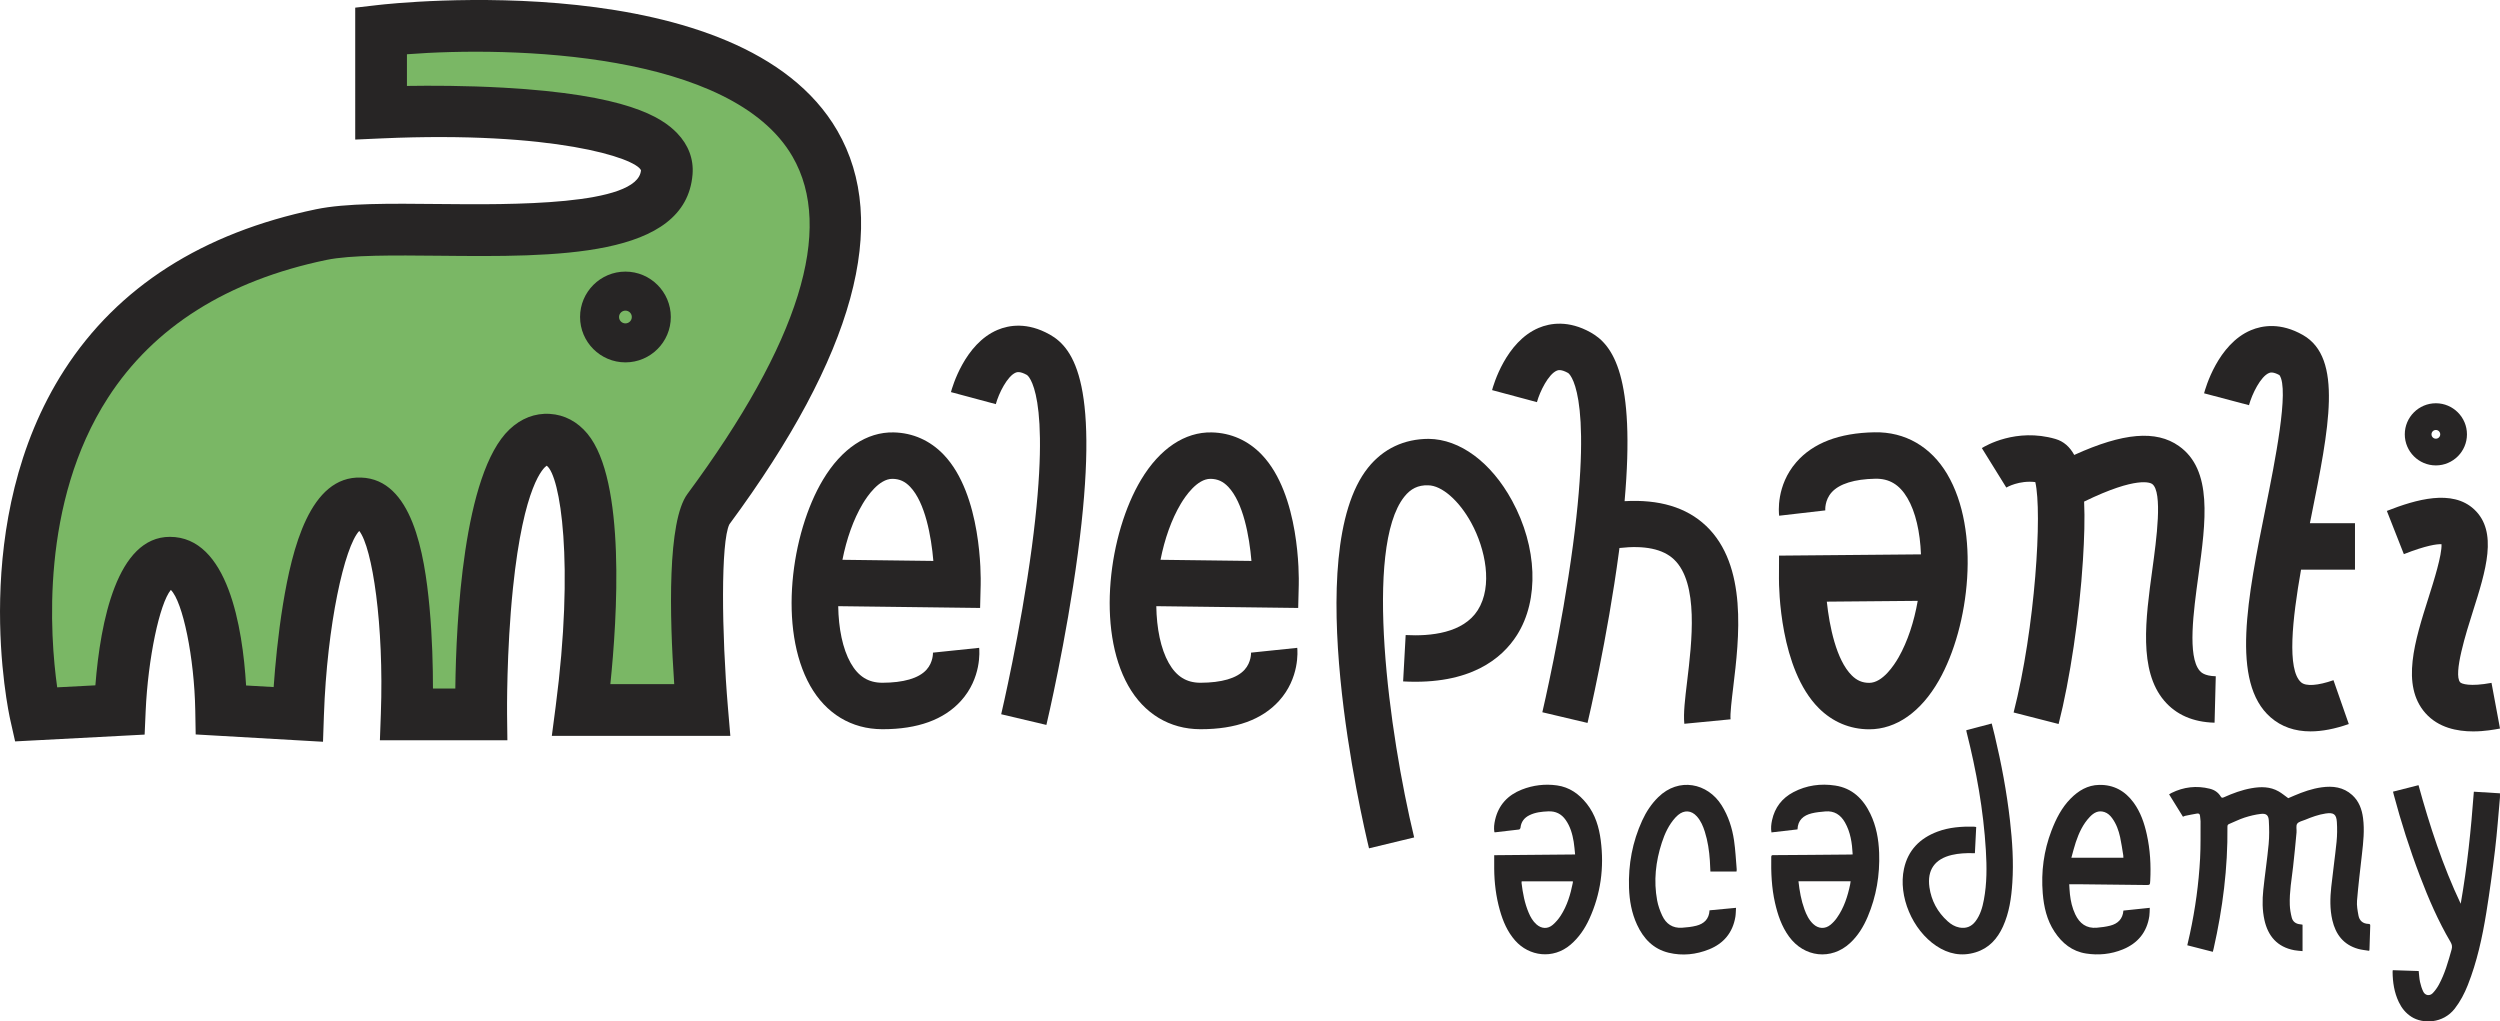 <?xml version="1.0" encoding="UTF-8"?><svg id="Layer_1" xmlns="http://www.w3.org/2000/svg" width="1899.97" height="776.25" viewBox="0 0 1899.97 776.25"><defs><style>.cls-1{fill:#272525;}.cls-1,.cls-2{stroke-width:0px;}.cls-2{fill:#7ab765;}</style></defs><path class="cls-2" d="m91.05,539.58l-64.02,3.36S-41.64,237.68,244.14,178.3c65.31-13.57,257.2,19.17,262.58-47.32,4.47-55.28-217.12-45.47-217.12-45.47V23.34s565.93-65.52,248.67,363.72c-15.77,21.34-4.64,152.52-4.64,152.52h-91.86s26.59-202.35-25.05-205.41c-53.63-3.18-51.03,208.77-51.03,208.77h-56.6s5.75-158.87-35.26-160.32c-41.76-1.47-47.32,160.32-47.32,160.32l-58.46-3.36s-1.86-111.9-38.97-111.9c-33.2,0-38.04,111.9-38.04,111.9Z"/><path class="cls-1" d="m245.48,563.73l-96.76-5.56-.32-18.25c-.7-40.22-9.49-82.73-18.57-91.58-8.53,10.26-17.37,52.04-19.13,92.1l-.78,17.84-98.43,5.17-3.64-16.19c-1.38-6.12-32.89-151.32,41.04-266.06,40.68-63.14,105.03-104.24,191.27-122.16,22.74-4.72,55.87-4.38,94.24-3.99,52.62.53,150.54,1.53,152.74-25.66-4.07-9.32-66.56-29.98-196.65-24.23l-20.53.91V5.82s17.4-2.01,17.4-2.01c11.24-1.31,276.1-30.42,348.98,95.47,40.51,69.97,12.93,170.61-81.99,299.14-6.63,13.13-5.94,82.53-1.11,139.51l1.81,21.33h-135.67l2.91-22.23c14.34-109.37,3.49-175.59-6.8-183.11-2.16,1.4-17.51,14.11-25.66,93.19-4.97,48.14-4.47,95.12-4.46,95.59l.24,19.9h-96.89s.73-20.37.73-20.37c2.41-67.24-6.43-126.01-16.43-138.74-11.17,11.95-24.48,71.19-26.85,140.12l-.69,20.11Zm83.56-40.45h17c.6-50.61,5.96-163.36,41.06-196.84,8.85-8.45,19.45-12.61,30.79-11.89,11.08.66,20.97,5.89,28.6,15.13,29.28,35.44,22.54,140.28,17.37,190.24h48.54c-3.6-52.26-5.27-123.8,10.06-144.55,84.92-114.89,111.79-201.15,79.85-256.36-46.07-79.63-213.31-83.92-293.04-77.78v24.07c17.61-.29,44.62-.28,73.45,1.33,93.39,5.22,120,22.23,131.9,34.57,8.6,8.92,12.65,19.76,11.71,31.35-5.16,63.73-104.6,62.71-192.35,61.81-34.6-.34-67.26-.68-85.84,3.17-75.42,15.67-131.3,50.91-166.06,104.73-51.66,79.98-44.07,181.18-38.61,220.1l29.02-1.52c3.84-48.6,16.51-112.85,56.6-112.85,44.14,0,55.31,68.89,57.94,112.96l20.95,1.2c1.12-15.97,3.25-39.46,7.13-63.13,6.88-41.9,20.43-97.6,59.42-96.08,38.48,1.36,48.05,56.89,51.9,98.54,2.14,23.17,2.62,46.05,2.62,61.76Zm225.08-124.56s-.01.02-.03.04c.01-.01.02-.02.03-.04Z"/><circle class="cls-2" cx="475.32" cy="240.91" r="14.82"/><path class="cls-1" d="m475.32,275.4c-19.02,0-34.48-15.47-34.48-34.49s15.47-34.49,34.48-34.49,34.49,15.47,34.49,34.49-15.47,34.49-34.49,34.49Zm0-39.33c-2.67,0-4.85,2.17-4.85,4.85s2.17,4.85,4.85,4.85,4.85-2.17,4.85-4.85-2.18-4.85-4.85-4.85Z"/><path class="cls-1" d="m717.21,345.57c28.94,30.31,28.27,92.09,28.09,99.04l-.43,17.43-107.84-1.35c.27,16.88,3.35,32.32,9.45,43.14,5.79,10.24,13.43,15.03,24.06,15.06,16.08-.04,27.67-3.36,33.57-9.88,5.22-5.76,4.94-12.94,4.93-13.01l35.11-3.65c.24,2.3,1.88,22.94-13.86,40.33-12.91,14.27-32.88,21.51-59.37,21.51h-.5c-23.28-.08-42.7-11.8-54.67-33-24.39-43.16-14.69-115.8,9.68-156.55,14.14-23.67,33.37-36.49,53.74-36.02,14.6.31,27.75,6.17,38.05,16.96h0Zm-76.97,79.87l69.1.86c-1.58-18.66-6.21-44.38-17.67-56.36-3.88-4.06-7.97-5.92-13.26-6.03h-.24c-10.09,0-19.04,13.16-22.45,18.85-7.18,12.01-12.4,27.03-15.48,42.68h0Z"/><path class="cls-1" d="m797.74,254.2c18.88,10.6,38.36,39.1,21.4,166.5-8.79,66.06-23.28,127.64-23.9,130.23l-34.35-8.12c.15-.62,14.74-62.67,23.3-127,15.74-118.43-3.52-130.72-3.72-130.83-5.48-3.07-7.73-2.12-8.59-1.77-6.27,2.62-12.79,15.58-15.08,23.93l-34.09-9.15c.99-3.73,10.43-36.73,35.42-47.28,8.69-3.66,22.62-6.03,39.61,3.51h0Z"/><path class="cls-1" d="m958.95,345.57c28.94,30.31,28.27,92.09,28.09,99.04l-.43,17.43-107.84-1.35c.27,16.88,3.35,32.32,9.45,43.14,5.79,10.24,13.43,15.03,24.06,15.06,16.08-.04,27.67-3.36,33.57-9.88,5.22-5.76,4.94-12.94,4.93-13.01l35.11-3.65c.24,2.3,1.88,22.94-13.86,40.33-12.91,14.27-32.88,21.51-59.37,21.51h-.5c-23.28-.08-42.7-11.8-54.67-33-24.39-43.16-14.69-115.8,9.68-156.55,14.14-23.67,33.37-36.49,53.74-36.02,14.6.31,27.75,6.17,38.05,16.96h0Zm-76.97,79.87l69.1.86c-1.58-18.66-6.21-44.38-17.67-56.36-3.88-4.06-7.97-5.92-13.26-6.03h-.24c-10.09,0-19.04,13.16-22.45,18.85-7.18,12.01-12.41,27.03-15.48,42.68h0Z"/><path class="cls-1" d="m1152.95,482.53c-11.16,17.67-35.21,38.15-86.59,35.34l1.93-35.24c18.85,1.02,43.74-1.41,54.82-18.94,11.56-18.3,5.85-46.48-4.95-66.3-9.26-16.98-22.42-28.46-32.77-28.56-7.67-.26-13.31,2.6-18.14,8.68-30.72,38.62-11.71,179.32,7.49,258.93l-34.31,8.28c-5.51-22.78-52.25-224.48-.81-289.18,11.6-14.58,27.6-21.96,46.11-22.01,23.81.23,47.52,17.78,63.42,46.97,19.21,35.23,20.7,75.29,3.8,102.03Z"/><path class="cls-1" d="m1296.49,399.54c31.9,30.23,25.2,85.75,20.77,122.49-1.21,10.04-2.46,20.42-2.05,24.65l-35.14,3.39c-.78-8.03.51-18.72,2.14-32.26,3.58-29.72,8.99-74.64-10.01-92.65-8.38-7.95-22.3-10.85-41.45-8.68-.11.91-.22,1.78-.34,2.71-8.8,66.06-23.28,127.64-23.9,130.23l-34.35-8.12c.15-.62,14.74-62.67,23.29-127,15.74-118.44-3.51-130.72-3.71-130.83-5.48-3.07-7.73-2.13-8.59-1.77-6.28,2.62-12.79,15.58-15.09,23.93l-34.09-9.15c.99-3.73,10.43-36.73,35.42-47.28,8.7-3.66,22.62-6.03,39.61,3.51,16.8,9.43,34.07,33.14,25.68,128.18,26.22-1.5,47.02,4.66,61.8,18.67h0Z"/><path class="cls-1" d="m1479.88,360.38c25.31,42.64,17.16,115.46-6.33,156.72-13.64,23.96-32.44,37.16-52.95,37.16h-.02c-14.58,0-27.86-5.58-38.39-16.14-29.58-29.68-30.23-91.47-30.2-98.42l.06-17.43,107.86-.96c-.64-16.86-4.04-32.25-10.37-42.93-6-10.12-13.75-14.77-24.38-14.55-15.79.29-27.24,3.84-33.08,10.3-5.44,6.01-4.91,13.45-4.88,13.76l-35.06,4.05c-.29-2.29-2.37-22.89,12.99-40.62,12.68-14.64,32.67-22.3,59.4-22.78,23.3-.48,42.94,10.89,55.36,31.83h0Zm-36.99,139.26c6.92-12.16,11.82-27.29,14.56-43l-69.09.61c1.97,18.62,7.15,44.24,18.87,55.97,3.97,3.97,8.09,5.74,13.37,5.74h0c10.19,0,18.97-13.51,22.28-19.32h0Z"/><path class="cls-1" d="m1671.69,509.69c.94,1.1,3.43,4.03,12.27,4.26l-.91,35.29c-16.34-.42-29.21-6.04-38.26-16.69-19.54-22.99-14.18-62.09-9.01-99.91,3.02-22.07,8.09-59.02-.2-64.85-1.07-.76-11.14-6.34-51.67,13.41.6,12.75.15,27.72-.91,44.7-2.62,41.9-9.87,90.71-18.48,124.33l-34.19-8.75c16.48-64.29,21.82-152.37,16.48-175.1-12.25-1.49-21.58,3.9-22.03,4.16l-18.59-30c2.58-1.62,26.03-15.56,55.88-6.95,6.3,1.82,10.94,5.99,14.33,12.16,37.3-16.95,62.22-18.99,79.51-6.8,25.85,18.2,20.51,57.21,14.86,98.5-3.74,27.31-8.39,61.29.93,72.26h0Z"/><path class="cls-1" d="m1789.79,432.93h-41.03c-6.62,37.59-10.87,76.11.07,85.65,3.63,3.15,12.58,2.55,24.58-1.64l11.64,33.32c-10.65,3.72-20.35,5.58-29.06,5.58-12.04,0-22.2-3.56-30.35-10.66-30.51-26.58-17.49-91.16-3.73-159.53,6.79-33.73,18.13-90.01,10.43-100.58-5.06-2.77-7.15-1.91-7.95-1.58-6.31,2.62-12.87,15.88-15.19,24.44l-34.13-9.03c1.01-3.8,10.47-37.37,35.61-47.95,8.69-3.66,22.61-5.99,39.54,3.67,30.57,17.42,19.85,70.63,6.28,137.99-.33,1.63-.67,3.31-1.01,5h34.27v35.3h0Z"/><path class="cls-1" d="m1893.52,518.98l6.45,34.7c-4.1.76-11.7,2.18-20.39,2.18-12.16,0-26.45-2.76-36.32-13.93-18.72-21.18-7.98-55.02,2.4-87.75,3.94-12.41,10.29-32.41,9.86-40.61-3.41-.14-11.63.88-28.62,7.57l-12.92-32.85c22.15-8.72,49.71-16.72,66.37-1.16,18.22,17.02,8.87,46.51-1.04,77.73-4.89,15.41-15.07,47.5-9.6,53.69,1.02,1.15,7.3,3.49,23.81.42h0Zm-65.91-188.89c0-13.02,10.6-23.62,23.62-23.62s23.63,10.6,23.63,23.62-10.6,23.62-23.63,23.62-23.62-10.6-23.62-23.62Zm20.3,0c0,1.83,1.49,3.32,3.32,3.32s3.32-1.49,3.32-3.32-1.49-3.32-3.32-3.32-3.32,1.49-3.32,3.32Z"/><g id="JOUw1x"><path class="cls-1" d="m1681.71,723.37c-6.52-1.67-12.88-3.3-19.4-4.97.69-3.02,1.37-5.9,2-8.79,4.07-18.86,6.71-37.92,7.73-57.18.5-9.42.29-18.89.35-28.33,0-1.31-.34-2.62-.39-3.93-.06-1.49-.87-2.11-2.19-1.89-3.03.5-6.04,1.13-9.05,1.74-.54.11-1.05.41-1.74.69-3.5-5.65-6.96-11.24-10.53-17.01.66-.39,1.21-.77,1.81-1.06,9.31-4.61,18.99-5.72,29.1-3.22,3.58.89,6.4,2.79,8.31,5.92.68,1.12,1.26,1.11,2.33.63,6.76-3.03,13.68-5.62,21-6.92,7.14-1.27,14.21-1.31,20.73,2.43,2.46,1.41,4.65,3.27,7.26,5.14,1.25-.54,2.91-1.26,4.58-1.97,6.71-2.86,13.57-5.29,20.84-6.29,8.51-1.18,16.51-.18,23.19,5.87,5.16,4.69,7.37,10.82,8.24,17.51,1.2,9.18.21,18.3-.83,27.42-1.34,11.78-2.76,23.55-3.75,35.36-.31,3.69.42,7.53,1.09,11.22.73,4.01,3.35,6.27,7.56,6.42.83.03,1.44.18,1.4,1.25-.22,6.07-.4,12.14-.59,18.21,0,.17-.07.33-.21,1-2.82-.48-5.72-.7-8.47-1.48-11.09-3.15-17.05-11.03-19.55-21.87-1.92-8.32-1.72-16.75-.82-25.15,1.23-11.45,2.88-22.86,4.04-34.31.5-4.99.55-10.08.23-15.09-.38-6-2.53-7.36-8.55-6.45-5.43.82-10.53,2.69-15.57,4.78-2.11.88-4.93,1.38-6.04,3-1.08,1.57-.27,4.37-.49,6.61-.82,8.66-1.6,17.33-2.61,25.97-1.13,9.67-2.85,19.29-2.51,29.07.11,3.23.68,6.49,1.47,9.62.81,3.21,3.22,4.89,6.55,5.16.46.04.91.13,1.36.21.16.03.3.12.31.12v20.05c-2.25-.24-4.22-.33-6.15-.68-13.15-2.42-20.12-10.87-22.8-22.92-1.68-7.57-1.68-15.27-.88-22.92,1.22-11.62,2.97-23.18,4.07-34.81.56-5.89.46-11.89.13-17.82-.23-4.18-1.97-5.62-6.11-5.13-4.17.49-8.34,1.51-12.34,2.8-4.02,1.3-7.82,3.27-11.74,4.87-1.06.43-1.27,1.08-1.26,2.11.32,31.22-3.57,61.96-10.44,92.37-.19.83-.41,1.64-.66,2.62Z"/><path class="cls-1" d="m1818.66,601.65c6.47-1.65,12.82-3.26,19.38-4.93,8.49,30.87,18.37,61.15,32.07,90.12,4.95-28.18,7.87-56.54,9.98-85.15,6.67.41,13.22.81,19.84,1.22,0,1.25.08,2.33-.01,3.39-1.2,13.18-2.15,26.39-3.72,39.53-1.91,15.98-4.07,31.94-6.64,47.82-3.04,18.73-7.05,37.27-14.07,55-2.52,6.36-5.65,12.38-9.87,17.84-8.94,11.55-24.36,11.77-32.94,6.28-4.34-2.78-7.44-6.61-9.62-11.2-3.47-7.29-4.66-15.07-4.72-23.06,0-.33.07-.66.14-1.18,6.63.22,13.18.43,19.69.64.33,2.84.43,5.61,1.01,8.27.56,2.55,1.35,5.12,2.5,7.45,1.46,2.95,4.89,3.47,7.19,1.07,1.8-1.88,3.37-4.08,4.61-6.36,4.58-8.42,7.13-17.59,9.7-26.76.58-2.07.39-3.7-.73-5.6-9.46-16.06-16.81-33.1-23.42-50.48-7.7-20.22-14.25-40.81-19.83-61.71-.18-.66-.32-1.32-.53-2.18Z"/><path class="cls-1" d="m1501.89,628.5c-.33,6.7-.66,13.21-.99,19.9-.6,0-1.1,0-1.6,0-5.35-.12-10.66.13-15.9,1.35-12.97,3.04-18.92,11.4-17.06,24.54,1.45,10.24,6.14,18.9,13.84,25.85,2.53,2.29,5.41,4.07,8.84,4.74,5.05.98,9.18-.56,12.29-4.64,3.71-4.88,5.33-10.61,6.43-16.51,2.33-12.43,2.24-24.98,1.49-37.52-1.83-30.53-7.22-60.49-14.71-90.11-.08-.32-.1-.66-.17-1.15,6.39-1.69,12.74-3.36,19.33-5.1.78,3.13,1.56,6.09,2.27,9.08,5.08,21.37,9.14,42.92,11.62,64.76,1.78,15.68,2.81,31.4,1.78,47.18-.74,11.42-2.32,22.7-7.11,33.26-4.26,9.38-10.72,16.55-20.86,19.64-10.7,3.26-20.62,1.24-29.82-4.9-18.22-12.16-29.06-37.78-24.56-58.6,3.06-14.15,12.07-23.22,25.4-28.22,8.95-3.36,18.31-4.02,27.77-3.8.51.01,1.01.15,1.69.25Z"/><path class="cls-1" d="m1299.22,691.83c6.65-.62,13.15-1.24,20.13-1.89-.17,2.45-.13,4.73-.5,6.93-2.01,11.91-8.84,20.14-19.93,24.61-9.9,3.99-20.27,5.1-30.71,2.6-11.7-2.81-19.19-10.72-24.09-21.34-4.11-8.88-5.77-18.33-6.09-28.03-.58-17.81,2.59-34.91,10.03-51.15,3.03-6.61,6.97-12.62,12.21-17.75,15.57-15.26,37.47-10.81,48.14,6.22,5.15,8.21,8.05,17.27,9.44,26.74,1.06,7.24,1.39,14.59,2.02,21.89.05.6-.1,1.22-.15,1.7h-19.84c-.14-2.95-.22-5.62-.4-8.29-.5-7.46-1.58-14.82-3.83-21.97-1.34-4.24-3.05-8.3-6.07-11.67-4.17-4.65-9.56-5-14.31-1-.7.59-1.37,1.23-1.98,1.9-5.01,5.51-8.05,12.1-10.32,19.07-4.67,14.34-6.32,28.99-3.56,43.91.73,3.95,2.14,7.87,3.83,11.52,2.91,6.28,7.94,9.74,15.08,9.24,3.64-.25,7.33-.62,10.85-1.52,5.84-1.49,9.71-5.05,10.05-11.7Z"/><path class="cls-1" d="m1582.46,672.05c16.06.17,32.13.36,48.19.54,3.3.04,3.33.03,3.5-3.24.62-11.85-.04-23.6-2.61-35.21-1.91-8.63-4.73-16.92-10-24.14-6.47-8.87-15.13-13.73-26.26-13.49-8.72.18-15.63,4.35-21.6,10.37-6.88,6.94-11.17,15.52-14.59,24.43-5.86,15.29-7.96,31.26-6.63,47.6.85,10.35,3.08,20.28,8.94,29.17,5.81,8.82,13.45,14.94,24,16.58,9.5,1.48,18.93.54,27.88-3.11,11.39-4.65,18.35-13.05,20.19-25.36.3-1.99.22-4.04.33-6.26-6.95.73-13.48,1.41-20.03,2.09-.51,6.47-4.28,9.97-9.99,11.45-3.3.86-6.75,1.27-10.16,1.58-7.97.72-13.17-3.22-16.46-10.17-2.31-4.87-3.48-10.05-4.05-15.37-.27-2.48-.36-4.98-.53-7.46,3.49,0,6.69-.03,9.88,0Zm-4.85-32.08c2.35-6.99,5.41-13.64,10.57-19.09,3.04-3.21,6.55-5.27,11.19-3.73,2.49.83,4.32,2.56,5.83,4.64,3.17,4.34,4.95,9.31,6.08,14.48.99,4.53,1.61,9.13,2.37,13.71.11.66.08,1.34.11,1.9h-39.55c1.2-4.26,2.13-8.14,3.4-11.91Z"/><path class="cls-1" d="m1216.57,638.76c-1.31-10.11-4.15-19.74-10.7-28-5.88-7.42-13.11-12.53-22.56-13.86-9.13-1.28-18.13-.2-26.71,3.16-10.62,4.16-17.7,11.65-20.32,22.95-.72,3.11-1.12,6.27-.57,9.43.27.06.39.12.49.11,6.1-.69,12.2-1.36,18.28-2.13.42-.05,1.02-.84,1.07-1.33.46-4.46,2.8-7.55,6.74-9.51,4.53-2.25,9.4-2.75,14.37-2.96,5.65-.24,10.01,1.94,13.23,6.52,3.52,5,5.13,10.72,6.11,16.63.52,3.13.71,6.31,1.07,9.62-20.64.18-40.93.36-61.49.55,0,3.56-.02,6.87,0,10.19.08,10.71,1.37,21.27,4.28,31.6,2.37,8.41,5.73,16.33,11.58,23,10.69,12.17,28.91,14.51,42.1,3.27,6.39-5.44,10.97-12.26,14.35-19.67,8.66-18.94,11.35-38.95,8.67-59.57Zm-21.24,32.11c-1.76,8.86-4.3,17.47-9.28,25.12-1.64,2.51-3.66,4.88-5.92,6.84-3.88,3.37-8.6,3.08-12.47-.34-2.72-2.41-4.47-5.5-5.87-8.79-3.08-7.24-4.5-14.89-5.43-22.65-.04-.32.04-.66.09-1.25h38.89c0,.23.07.67-.01,1.07Z"/><path class="cls-1" d="m1428.12,648.11c-.37-10.28-2.17-20.29-6.67-29.63-5.48-11.38-13.86-19.52-26.74-21.47-10.99-1.67-21.78-.22-31.75,5.02-8.65,4.55-14.14,11.69-16.22,21.29-.65,3.01-1.01,6.07-.46,9.3,6.67-.77,13.2-1.53,19.8-2.29.24-7.1,4.55-10.63,10.74-12.19,3.36-.85,6.88-1.14,10.35-1.46,6.84-.63,11.67,2.55,14.96,8.32,4.26,7.48,5.43,15.71,5.88,24.34-.62.04-1.01.08-1.4.09-10.38.09-20.77.18-31.15.27-9.24.07-18.47.14-27.71.19-.96,0-1.6.03-1.62,1.32-.21,11.77.24,23.49,2.88,35.03,2.07,9.05,5.01,17.75,10.51,25.38,11.58,16.05,32.17,18.34,46.48,5.12,6.05-5.59,10.24-12.48,13.42-19.98,6.6-15.55,9.31-31.81,8.71-48.65Zm-22.02,24.02c-1.89,9.09-4.7,17.84-10.14,25.51-1.34,1.9-2.97,3.67-4.76,5.15-4.16,3.45-9.28,3.14-13.23-.6-3.25-3.08-5.12-7.01-6.62-11.13-2.46-6.76-3.72-13.79-4.54-21.29h39.64c-.11.72-.19,1.55-.36,2.35Z"/></g></svg>